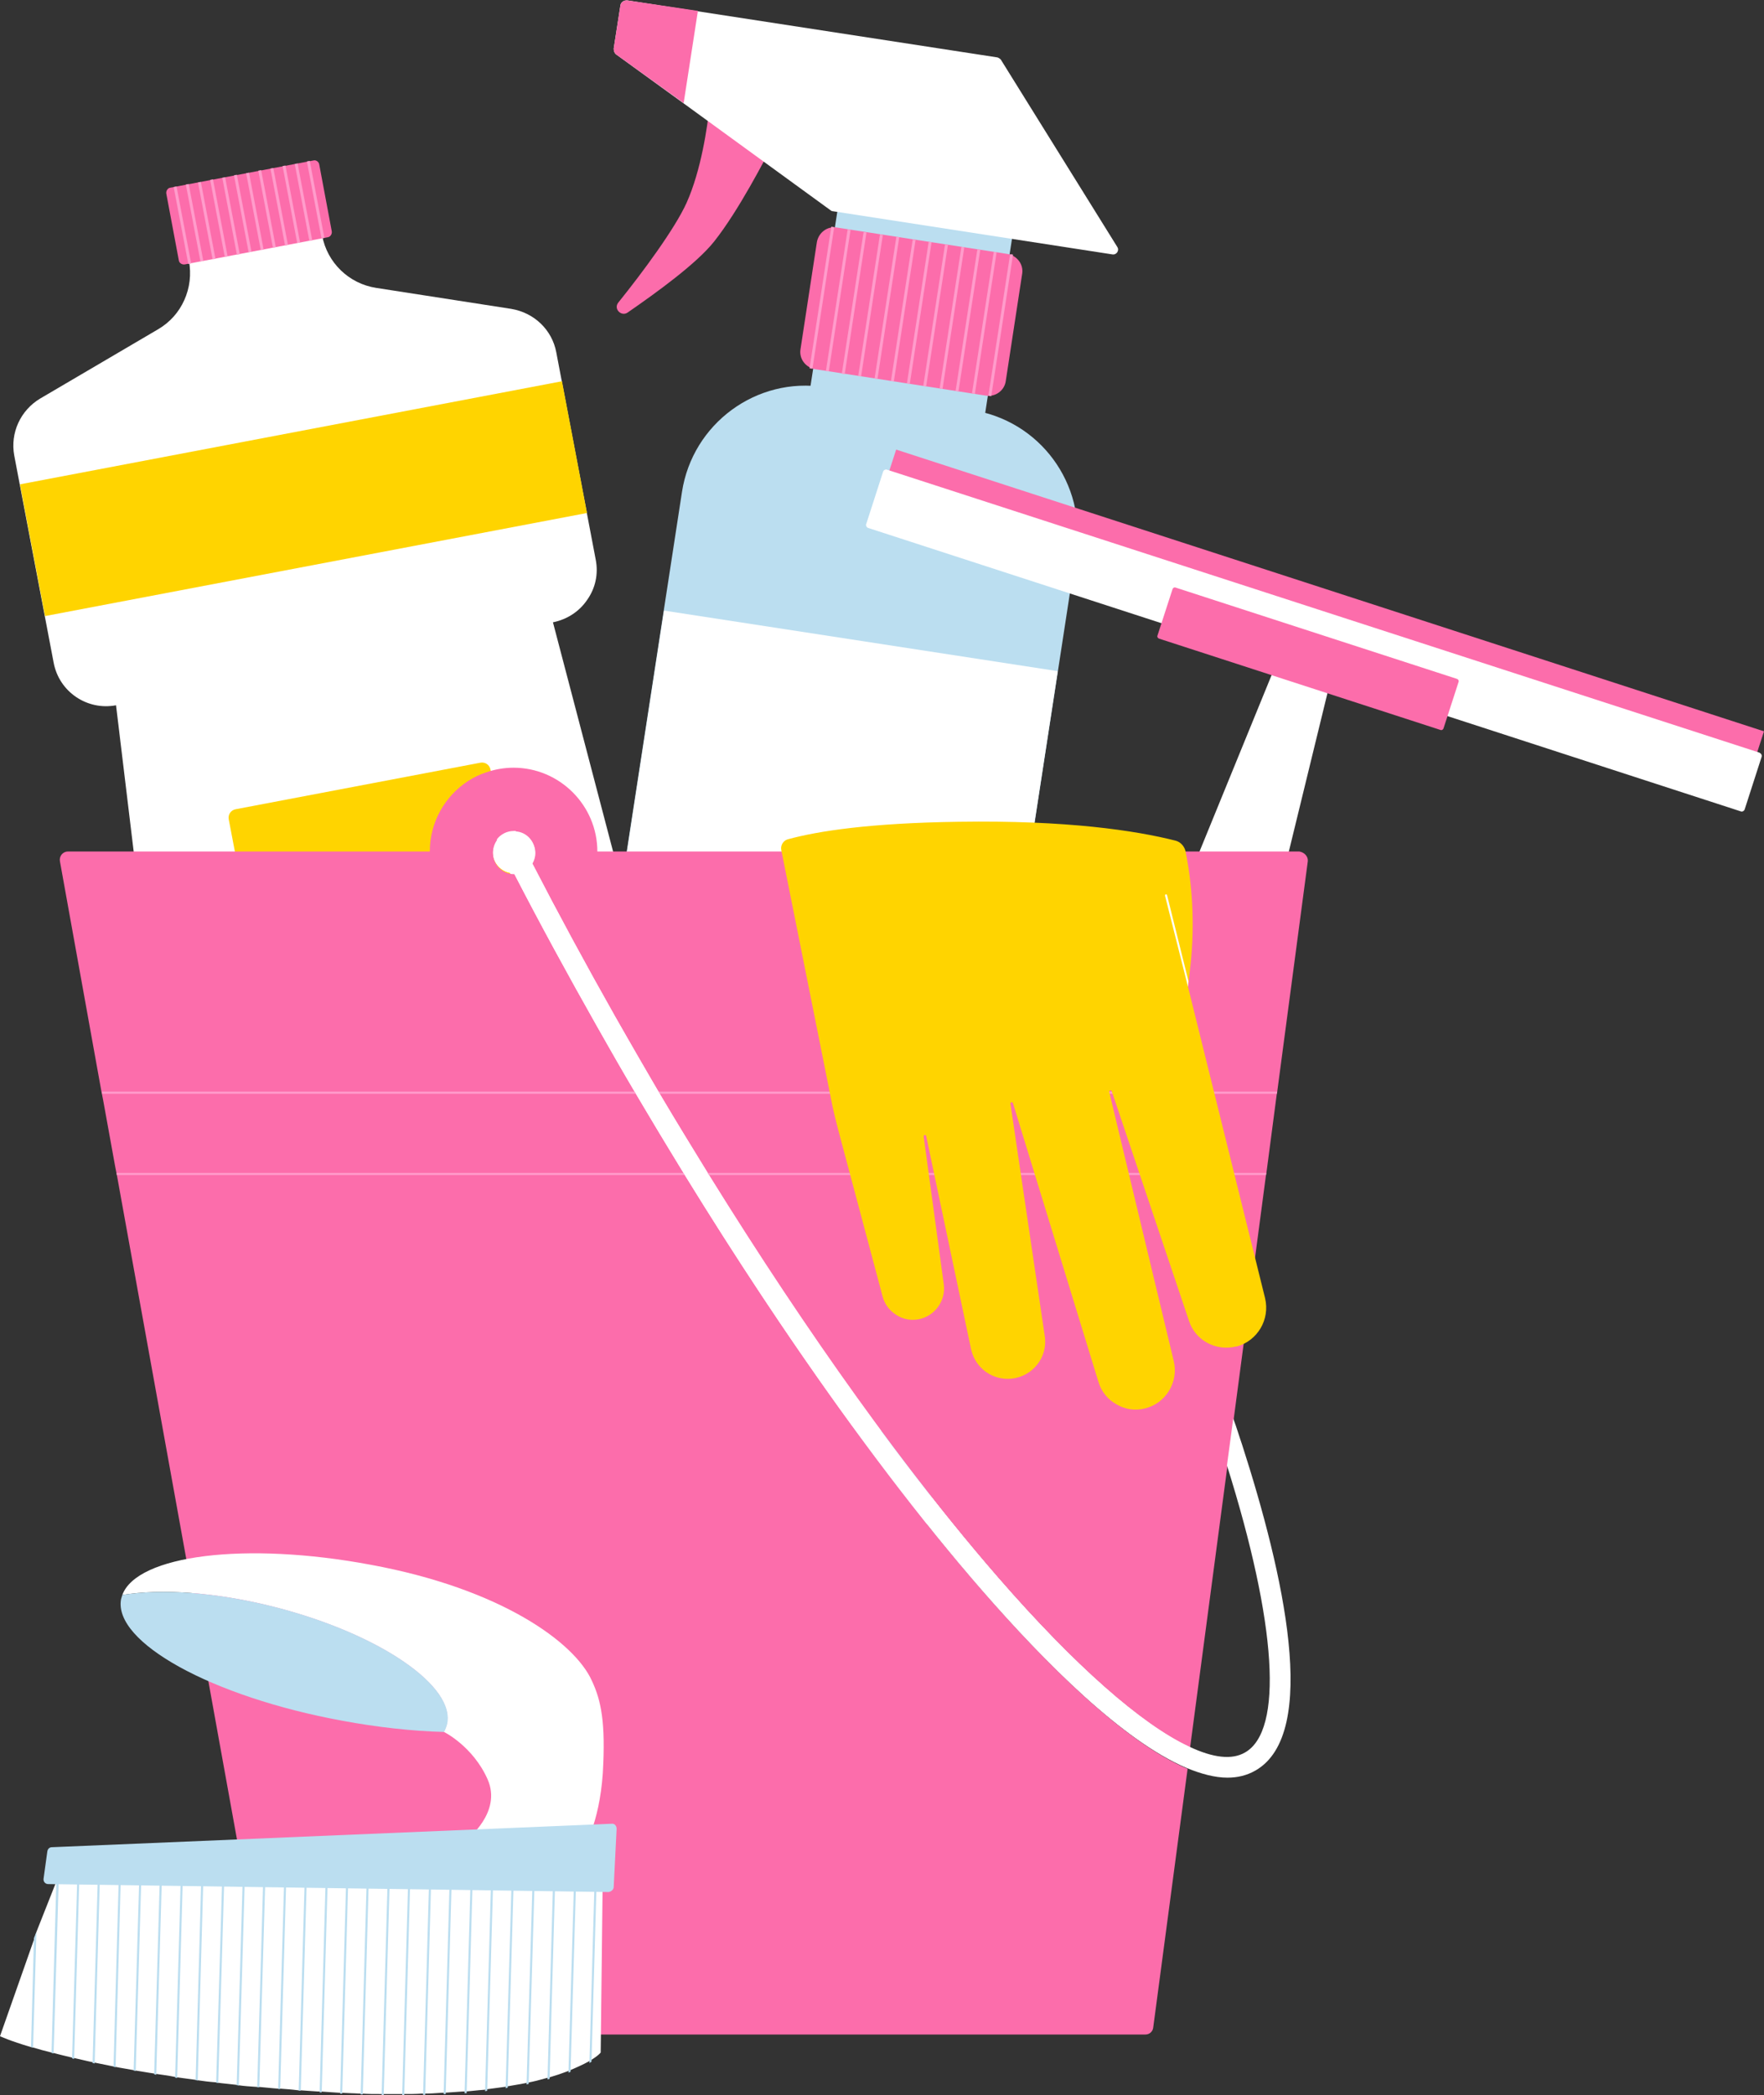 <?xml version="1.0" encoding="UTF-8"?><svg xmlns="http://www.w3.org/2000/svg" xmlns:xlink="http://www.w3.org/1999/xlink" height="500.0" preserveAspectRatio="xMidYMid meet" version="1.0" viewBox="0.0 0.0 421.1 500.0" width="421.1" zoomAndPan="magnify"><rect x="0.0" y="0.0" width="421.1" height="500.0" fill="#333333" stroke="none"/><g id="change1_1"><path d="M132.8,84.1l9.4,49.4c0.7,3.5-0.1,6.9-2,9.6c-1.8,2.7-4.7,4.7-8.2,5.4l47,179.1c0.3,1.3-0.5,2.5-1.8,2.8 L52.5,354.1c-1.3,0.2-2.5-0.6-2.6-1.9L27.7,168.3c-6.9,1.3-13.6-3.2-14.9-10.2l-9.4-49.4c-1-5.4,1.5-10.8,6.2-13.6l28.1-16.5 c2.9-1.7,5-4.1,6.3-7s1.7-6.1,1.1-9.4l31.8-6c1.2,6.5,6.4,11.5,12.9,12.5l32.2,5C127.5,74.6,131.8,78.7,132.8,84.1z" fill="#FFF"/></g><g id="change2_1"><path d="M76.2,39.2l3,16c0.1,0.6-0.3,1.3-0.9,1.4l-34.2,6.5c-0.6,0.1-1.3-0.3-1.4-0.9l-3-16 c-0.1-0.6,0.3-1.3,0.9-1.4l34.2-6.5C75.4,38.1,76.1,38.6,76.2,39.2z" fill="#FC6DAB"/></g><g id="change3_1"><path d="M137.3,300.9L78.9,312c-1.1,0.2-2.2-0.5-2.4-1.7L54.6,195.5c-0.2-1.1,0.5-2.2,1.7-2.4l58.4-11.1 c1.1-0.2,2.2,0.5,2.4,1.7l21.8,114.9C139.2,299.6,138.4,300.7,137.3,300.9z" fill="#FFD400"/></g><g id="change3_2"><path d="M6.6 103H138.3V135H6.6z" fill="#FFD400" transform="rotate(-10.765 72.436 119.005)"/></g><g id="change4_1"><path d="M43.2 44.4H43.9V63.1H43.2z" fill="#FF9CCB" transform="rotate(-10.765 43.55 53.755)"/></g><g id="change4_2"><path d="M46.1 43.8H46.8V62.5H46.1z" fill="#FF9CCB" transform="rotate(-10.765 46.441 53.154)"/></g><g id="change4_3"><path d="M49 43.3H49.7V62H49z" fill="#FF9CCB" transform="rotate(-10.765 49.35 52.652)"/></g><g id="change4_4"><path d="M51.9 42.7H52.6V61.4H51.9z" fill="#FF9CCB" transform="rotate(-10.765 52.24 52.051)"/></g><g id="change4_5"><path d="M54.8 42.2H55.5V60.9H54.8z" fill="#FF9CCB" transform="rotate(-10.765 55.15 51.549)"/></g><g id="change4_6"><path d="M57.6 41.6H58.3V60.3H57.6z" fill="#FF9CCB" transform="rotate(-10.765 57.942 50.967)"/></g><g id="change4_7"><path d="M60.5 41.1H61.2V59.8H60.5z" fill="#FF9CCB" transform="rotate(-10.765 60.85 50.464)"/></g><g id="change4_8"><path d="M63.4 40.5H64.1V59.2H63.4z" fill="#FF9CCB" transform="rotate(-10.765 63.74 49.865)"/></g><g id="change4_9"><path d="M66.3 40H67V58.7H66.3z" fill="#FF9CCB" transform="rotate(-10.765 66.65 49.361)"/></g><g id="change4_10"><path d="M69.2 39.4H69.9V58.1H69.2z" fill="#FF9CCB" transform="rotate(-10.765 69.54 48.762)"/></g><g id="change4_11"><path d="M72.1 38.9H72.8V57.6H72.1z" fill="#FF9CCB" transform="rotate(-10.765 72.449 48.26)"/></g><g id="change4_12"><path d="M75 38.3H75.7V57H75z" fill="#FF9CCB" transform="rotate(-10.765 75.34 47.657)"/></g><g id="change1_2"><path d="M284,416.8l-0.7,5c-15.1-6.3-33.7-25-48.7-42.2c-29.2-33.5-61.9-81.4-92.2-135 c-6.9-12.2-13.5-24.3-19.7-36.3h-0.1c-2.8,0-5-2.3-5-5c0-1.1,0.4-2.2,1-3c0.9-1.2,2.4-2,4-2c0.2,0,0.3,0,0.5,0 c2.6,0.2,4.6,2.4,4.6,5c0,0.9-0.2,1.8-0.7,2.5c6.2,12,12.8,24.2,19.7,36.4c30.1,53.2,62.7,100.9,91.6,134.2 C256.7,397.6,272.6,411.5,284,416.8z" fill="#FFF"/></g><g id="change5_1"><path d="M187.8 57.5H246V99.7H187.8z" fill="#BBDEF0" transform="rotate(-81.257 216.903 78.593)"/></g><g id="change2_2"><path d="M235.3,94.4l-40.7-6.3c-2.3-0.4-3.9-2.5-3.5-4.8l3.9-25.5c0.4-2.3,2.5-3.9,4.8-3.5l40.7,6.3 c2.3,0.4,3.9,2.5,3.5,4.8l-3.9,25.5C239.8,93.2,237.6,94.8,235.3,94.4z" fill="#FC6DAB"/></g><g id="change2_3"><path d="M171.9,24c-1-0.6-2.4,0-2.5,1.2c-0.5,4.9-2,15.4-5.5,23.2c-2.8,6.2-10.5,16.6-16.3,23.8 c-1.2,1.5,0.7,3.4,2.2,2.4c7.1-4.9,16.6-11.8,20.7-17c5.8-7.3,12.2-19.7,14.3-23.8c0.4-0.8,0.1-1.7-0.6-2.1L171.9,24z" fill="#FC6DAB"/></g><g id="change1_3"><path d="M265.5,60.7l-66.7-10.3c-0.2,0-0.4-0.1-0.5-0.2l-35.2-25.6l-16-11.6l0,0c-0.4-0.3-0.6-0.8-0.6-1.4l0,0 l1.6-10.3l0,0c0.1-0.8,0.9-1.3,1.7-1.2l16.8,2.6l71.5,11c0.3,0.1,0.6,0.3,0.8,0.5l27.8,44.7C267.3,59.8,266.5,60.9,265.5,60.7z" fill="#FFF"/></g><g id="change2_4"><path d="M166.6,2.6l-3.4,22L147.1,13l0,0c-0.4-0.3-0.6-0.8-0.6-1.4l0,0l1.6-10.3l0,0c0.1-0.8,0.9-1.3,1.7-1.2 L166.6,2.6z" fill="#FC6DAB"/></g><g id="change5_2"><path d="M256.9,131.8L221,365.4c-0.1,1-1,1.6-2,1.5L128.4,353c-1-0.1-1.6-1.1-1.5-2l35.9-233.6 c2.5-16.3,17.8-27.6,34.1-25l34.8,5.4C248.2,100.2,259.4,115.5,256.9,131.8z" fill="#BBDEF0"/></g><g id="change1_4"><path d="M98.7 197.1H284.2V292.2H98.7z" fill="#FFF" transform="rotate(-81.257 191.405 244.65)"/></g><g id="change2_5"><path d="M200,210l-6.4-1c-7.8-1.2-15.6,2.3-19.9,8.9l-9.3,14.2c-3.2,4.9-4.1,10.9-2.5,16.5l4.6,16.3 c2.1,7.6,8.5,13.2,16.3,14.4l6.4,1c7.8,1.2,15.6-2.3,19.9-8.9l9.3-14.2c3.2-4.9,4.1-10.9,2.5-16.5l-4.6-16.3 C214.1,216.9,207.8,211.2,200,210z" fill="#FC6DAB"/></g><g id="change4_13"><path d="M179.1 70.7H213.3V71.4H179.1z" fill="#FF9CCB" transform="rotate(-81.257 196.195 71.049)"/></g><g id="change4_14"><path d="M183 71.4H217.2V72.1H183z" fill="#FF9CCB" transform="rotate(-81.257 200.066 71.72)"/></g><g id="change4_15"><path d="M186.8 71.9H221V72.6H186.8z" fill="#FF9CCB" transform="rotate(-81.257 203.947 72.292)"/></g><g id="change4_16"><path d="M190.7 72.5H224.9V73.2H190.7z" fill="#FF9CCB" transform="rotate(-81.257 207.83 72.864)"/></g><g id="change4_17"><path d="M194.6 73.1H228.8V73.8H194.6z" fill="#FF9CCB" transform="rotate(-81.257 211.713 73.435)"/></g><g id="change4_18"><path d="M198.5 73.8H232.7V74.5H198.5z" fill="#FF9CCB" transform="rotate(-81.257 215.576 74.103)"/></g><g id="change4_19"><path d="M202.4 74.3H236.6V75H202.4z" fill="#FF9CCB" transform="rotate(-81.257 219.463 74.677)"/></g><g id="change4_20"><path d="M206.2 74.9H240.4V75.6H206.2z" fill="#FF9CCB" transform="rotate(-81.257 223.34 75.245)"/></g><g id="change4_21"><path d="M210.1 75.5H244.3V76.2H210.1z" fill="#FF9CCB" transform="rotate(-81.257 227.228 75.82)"/></g><g id="change4_22"><path d="M214 76.1H248.2V76.8H214z" fill="#FF9CCB" transform="rotate(-81.257 231.094 76.489)"/></g><g id="change4_23"><path d="M217.9 76.7H252.1V77.4H217.9z" fill="#FF9CCB" transform="rotate(-81.257 234.977 77.06)"/></g><g id="change4_24"><path d="M221.8 77.3H256V78H221.8z" fill="#FF9CCB" transform="rotate(-81.257 238.86 77.633)"/></g><g id="change2_6"><path d="M311.1 36.7H320.9V254.5H311.1z" fill="#FC6DAB" transform="rotate(-72.02 315.974 145.58)"/></g><g id="change1_5"><path d="M420.5,180.7l-4,12.4c-0.1,0.4-0.6,0.7-1,0.5L207.3,126c-0.4-0.1-0.7-0.6-0.5-1l4-12.4 c0.1-0.4,0.6-0.7,1-0.5L420,179.6C420.4,179.8,420.7,180.2,420.5,180.7z" fill="#FFF"/></g><g id="change1_6"><path d="M278,321.2L243.6,310c-0.4-0.1-0.6-0.6-0.5-1l61.6-150.7c0.2-0.4,0.6-0.6,0.9-0.4l11.5,3.7 c0.4,0.1,0.6,0.5,0.5,0.9L279,320.7C278.9,321.1,278.4,321.4,278,321.2z" fill="#FFF"/></g><g id="change2_7"><path d="M343.9,174.2l-67.2-21.8c-0.3-0.1-0.5-0.4-0.4-0.7l3.6-11.1c0.1-0.3,0.4-0.5,0.7-0.4l67.2,21.8 c0.3,0.1,0.5,0.4,0.4,0.7l-3.6,11.1C344.5,174.1,344.2,174.3,343.9,174.2z" fill="#FC6DAB"/></g><g id="change2_8"><path d="M312.2,205.5l-7.3,55l-0.1,0.5l-0.2,1.5l-2.1,16l-0.2,1.5l-0.1,0.5l-7.7,58.2l-1.5,11.2l-8.9,67.1 c-11.4-5.3-27.3-19.3-45.6-40.3c-21.9-25.1-45.7-58.4-69.1-96.1c-0.1-0.2-0.2-0.3-0.3-0.5c-3.8-6.2-7.7-12.5-11.5-18.9 c-0.1-0.2-0.2-0.3-0.3-0.5c-3.5-6-7-12.1-10.5-18.2c-6.9-12.2-13.5-24.4-19.7-36.4c0.4-0.7,0.7-1.6,0.7-2.5c0-2.6-2-4.8-4.6-5 c-0.2,0-0.3,0-0.5,0c-1.6,0-3.1,0.8-4,2c-0.6,0.8-1,1.9-1,3c0,2.8,2.3,5,5,5h0.1c6.2,12,12.8,24.1,19.7,36.3c3,5.3,6,10.6,9.1,15.8 c0.1,0.2,0.2,0.3,0.3,0.5c3.8,6.4,7.6,12.7,11.4,18.9c0.1,0.2,0.2,0.3,0.3,0.5c24,39,48.7,73.5,71.2,99.3 c15,17.2,33.6,35.8,48.7,42.2l-8.2,61.7c-0.1,1-0.9,1.7-1.9,1.7H66.6c-0.9,0-1.7-0.7-1.9-1.6L27.9,280.4l-0.1-0.5l-0.3-1.5l-2.9-16 l-0.3-1.5l-0.1-0.5l-9.9-54.9c-0.2-1.2,0.7-2.3,1.9-2.3h86.4c0-7,3.6-13.2,9.1-16.8c1.4-0.9,2.8-1.6,4.4-2.1c2-0.7,4.2-1.1,6.5-1.1 c11,0,20,9,20,20h167.6C311.4,203.4,312.3,204.4,312.2,205.5z" fill="#FC6DAB"/></g><g id="change4_25"><path d="M24.3,260.5l0.1,0.5h280.4l0.1-0.5H24.3z M27.8,279.9l0.1,0.5h274.3l0.1-0.5H27.8z" fill="#FF9CCB"/></g><g id="change1_7"><path d="M127.7,203.4c0,0.9-0.2,1.8-0.7,2.5c-0.9,1.5-2.4,2.5-4.2,2.5h-0.1c-2.8,0-5-2.3-5-5c0-1.1,0.4-2.2,1-3 c0.9-1.2,2.4-2,4-2c0.2,0,0.3,0,0.5,0C125.7,198.6,127.7,200.7,127.7,203.4z" fill="#FFF"/></g><g id="change1_8"><path d="M296.5,344.7c-0.7-2-1.3-4.1-2.1-6.2l-1.5,11.2c11.9,37.8,13.5,63.3,4.3,68.5c-3.1,1.8-7.6,1.3-13.3-1.4 c-11.4-5.3-27.3-19.3-45.6-40.3c-29-33.3-61.5-80.9-91.6-134.2c-6.9-12.2-13.5-24.4-19.7-36.4c-1.3-2.5-2.6-5-3.9-7.6 c-0.2,0-0.3,0-0.5,0c-1.6,0-3.1,0.8-4,2c1.4,2.7,2.7,5.4,4.1,8.1c6.2,12,12.8,24.1,19.7,36.3c30.3,53.5,63,101.5,92.2,135 c15,17.2,33.6,35.8,48.7,42.2c3.4,1.4,6.7,2.3,9.7,2.3c2.4,0,4.6-0.5,6.7-1.7C315.1,413.7,306.4,375.4,296.5,344.7z" fill="#FFF"/></g><g id="change1_9"><path d="M0,485.9c0,0,2.3,1.1,7.4,2.6c0.2,0,0.3,0.1,0.5,0.1c1.3,0.4,2.8,0.8,4.4,1.2c0.2,0,0.3,0.1,0.5,0.1 c1.4,0.4,2.8,0.7,4.4,1.1c0.2,0,0.3,0.1,0.5,0.1c1.4,0.3,2.9,0.7,4.4,1c0.2,0,0.3,0.1,0.5,0.1c1.4,0.3,2.9,0.6,4.4,0.9 c0.2,0,0.3,0.1,0.5,0.1c1.4,0.3,2.9,0.5,4.4,0.8c0.2,0,0.3,0.1,0.5,0.1c1.4,0.2,2.9,0.5,4.4,0.7c0.2,0,0.3,0.1,0.5,0.1 c1.4,0.2,2.9,0.4,4.4,0.7c0.2,0,0.3,0,0.5,0.1c1.4,0.2,2.9,0.4,4.4,0.6c0.2,0,0.3,0,0.5,0.1c1.4,0.2,2.9,0.4,4.4,0.5 c0.2,0,0.3,0,0.5,0.1c1.4,0.2,2.9,0.3,4.4,0.5c0.2,0,0.3,0,0.5,0.1c1.4,0.2,2.9,0.3,4.4,0.4c0.2,0,0.3,0,0.5,0 c1.4,0.1,2.9,0.3,4.4,0.4c0.2,0,0.3,0,0.5,0c1.4,0.1,2.9,0.2,4.4,0.4c0.2,0,0.3,0,0.5,0c1.5,0.1,2.9,0.2,4.4,0.3c0.2,0,0.3,0,0.5,0 c0,0,0,0,0.1,0c1.5,0.1,2.9,0.2,4.4,0.3c0.2,0,0.3,0,0.5,0c1.5,0.1,3,0.1,4.4,0.2c0.2,0,0.3,0,0.5,0c1.5,0.1,3,0.1,4.4,0.1 c0.2,0,0.3,0,0.5,0c1.5,0,3,0,4.4,0c0.2,0,0.3,0,0.5,0c1.5,0,3,0,4.4-0.1c0.2,0,0.3,0,0.5,0c1.5,0,3-0.1,4.4-0.2c0.2,0,0.3,0,0.5,0 c1.5-0.1,3-0.2,4.4-0.3c0.2,0,0.3,0,0.5,0c1.6-0.1,3-0.3,4.5-0.4c0.2,0,0.3,0,0.5-0.1c1.6-0.2,3.1-0.4,4.5-0.6 c0.2,0,0.3-0.1,0.5-0.1c1.6-0.3,3.1-0.5,4.5-0.8c0.2,0,0.3-0.1,0.5-0.1c1.6-0.3,3.1-0.7,4.5-1.1c0.2,0,0.3-0.1,0.5-0.1 c1.7-0.5,3.2-1,4.5-1.5c0.2-0.1,0.3-0.1,0.5-0.2c1.9-0.8,3.4-1.5,4.5-2.1c0.2-0.1,0.3-0.2,0.5-0.3c1.9-1.1,2.5-1.9,2.5-1.9l0.5-43.5 h-1.8h-0.5h-4.4h-0.5h-4.4h-0.5h-4.4h-0.5h-4.4H122h-4.4h-0.5h-4.4h-0.5h-4.4h-0.5h-4.4h-0.5H98h-0.5h-4.4h-0.5h-4.4h-0.5h-4.4h-0.5 h-4.4h-0.5h-4.4H73h-4.4h-0.5h-4.4h-0.5h-4.4h-0.5h-4.4h-0.5H49h-0.5h-4.4h-0.5h-4.4h-0.5h-4.4h-0.5h-4.4h-0.5h-4.4H24h-4.4h-0.5 h-4.4h-0.2l-0.3,0.8L8.7,461l-0.5,1.6L0,485.9z" fill="#FFF"/></g><g id="change5_3"><path d="M142,446.5l-1.3,45.8c0.2-0.1,0.3-0.2,0.5-0.3l1.3-45.5H142z" fill="#BBDEF0"/></g><g id="change5_4"><path d="M137.1,446.5l-1.4,48.1c0.2-0.1,0.3-0.1,0.5-0.2l1.4-47.9H137.1z" fill="#BBDEF0"/></g><g id="change5_5"><path d="M132.1,446.5l-1.4,49.7c0.2,0,0.3-0.1,0.5-0.1l1.4-49.6H132.1z" fill="#BBDEF0"/></g><g id="change5_6"><path d="M127.2,446.5l-1.5,50.9c0.2,0,0.3-0.1,0.5-0.1l1.5-50.8H127.2z" fill="#BBDEF0"/></g><g id="change5_7"><path d="M122.2,446.5l-1.5,51.8c0.2,0,0.3-0.1,0.5-0.1l1.5-51.8L122.2,446.5z" fill="#BBDEF0"/></g><g id="change5_8"><path d="M117.3,446.5l-1.5,52.5c0.2,0,0.3,0,0.5-0.1l1.5-52.5L117.3,446.5z" fill="#BBDEF0"/></g><g id="change5_9"><path d="M112.4,446.5l-1.5,53c0.2,0,0.3,0,0.5,0l1.5-53H112.4z" fill="#BBDEF0"/></g><g id="change5_10"><path d="M107.4,446.4l-1.5,53.3c0.2,0,0.3,0,0.5,0l1.5-53.3H107.4z" fill="#BBDEF0"/></g><g id="change5_11"><path d="M102.5,446.4l-1.5,53.5c0.2,0,0.3,0,0.5,0l1.5-53.5H102.5z" fill="#BBDEF0"/></g><g id="change5_12"><path d="M97.5,446.4L96,500c0.2,0,0.3,0,0.5,0l1.5-53.6H97.5z" fill="#BBDEF0"/></g><g id="change5_13"><path d="M92.6,446.4L91.1,500c0.2,0,0.3,0,0.5,0l1.5-53.6H92.6z" fill="#BBDEF0"/></g><g id="change5_14"><path d="M87.6,446.4l-1.5,53.4c0.2,0,0.3,0,0.5,0l1.5-53.4H87.6z" fill="#BBDEF0"/></g><g id="change5_15"><path d="M82.7,446.4l-1.5,53.2c0.2,0,0.3,0,0.5,0l1.5-53.2H82.7z" fill="#BBDEF0"/></g><g id="change5_16"><path d="M77.8,446.4l-1.5,52.9c0.2,0,0.3,0,0.5,0l1.5-53L77.8,446.4z" fill="#BBDEF0"/></g><g id="change5_17"><path d="M72.8,446.3l-1.5,52.6c0.2,0,0.3,0,0.5,0l1.5-52.6H72.8z" fill="#BBDEF0"/></g><g id="change5_18"><path d="M67.9,446.3l-1.5,52.2c0.2,0,0.3,0,0.5,0l1.5-52.2H67.9z" fill="#BBDEF0"/></g><g id="change5_19"><path d="M62.9,446.3l-1.5,51.8c0.2,0,0.3,0,0.5,0l1.5-51.8H62.9z" fill="#BBDEF0"/></g><g id="change5_20"><path d="M58,446.3l-1.5,51.3c0.2,0,0.3,0,0.5,0.1l1.5-51.3L58,446.3z" fill="#BBDEF0"/></g><g id="change5_21"><path d="M53.1,446.3L51.6,497c0.2,0,0.3,0,0.5,0.1l1.5-50.8L53.1,446.3z" fill="#BBDEF0"/></g><g id="change5_22"><path d="M48.1,446.3l-1.4,50.1c0.2,0,0.3,0,0.5,0.1l1.4-50.2H48.1z" fill="#BBDEF0"/></g><g id="change5_23"><path d="M43.2,446.3l-1.4,49.5c0.2,0,0.3,0,0.5,0.1l1.4-49.5L43.2,446.3z" fill="#BBDEF0"/></g><g id="change5_24"><path d="M38.2,446.3L36.8,495c0.2,0,0.3,0.1,0.5,0.1l1.4-48.8L38.2,446.3z" fill="#BBDEF0"/></g><g id="change5_25"><path d="M33.3,446.2l-1.4,47.9c0.2,0,0.3,0.1,0.5,0.1l1.4-48H33.3z" fill="#BBDEF0"/></g><g id="change5_26"><path d="M28.4,446.2l-1.3,47c0.2,0,0.3,0.1,0.5,0.1l1.3-47.1H28.4z" fill="#BBDEF0"/></g><g id="change5_27"><path d="M23.4,446.2l-1.3,46.1c0.2,0,0.3,0.1,0.5,0.1l1.3-46.2H23.4z" fill="#BBDEF0"/></g><g id="change5_28"><path d="M18.5,446.2l-1.3,45c0.2,0,0.3,0.1,0.5,0.1l1.3-45.1H18.5z" fill="#BBDEF0"/></g><g id="change5_29"><path d="M13.5,447l-1.2,42.9c0.2,0,0.3,0.1,0.5,0.1l1.3-43.9h-0.2L13.5,447z" fill="#BBDEF0"/></g><g id="change5_30"><path d="M8.1,462.5l-0.7,26c0.2,0,0.3,0.1,0.5,0.1L8.7,461L8.1,462.5z" fill="#BBDEF0"/></g><g id="change1_10"><path d="M29.2,380.6c9.2-1.5,22.4-0.7,36.4,2.9c25,6.4,43.4,19,41,28.1c-0.1,0.6-0.4,1.1-0.7,1.7h0.1 c0,0,6.9,3.4,10.4,11.3s-5,14.4-5,14.4l27.7,2.6c0,0,4-6.3,4.8-18.5c0.7-12.1-0.4-17.3-2.6-22c-4.1-9.2-21.8-22-52.8-27.7 C58.6,367.8,32.7,371.1,29.2,380.6z" fill="#FFF"/></g><g id="change5_31"><path d="M29.2,380.6c-0.1,0.3-0.2,0.7-0.3,1c-1.9,10.3,21.7,23.3,52.7,29c8.6,1.6,16.9,2.5,24.4,2.7 c0.3-0.5,0.5-1.1,0.7-1.7c2.3-9.1-16-21.7-41-28.1C51.6,379.9,38.5,379.1,29.2,380.6z" fill="#BBDEF0"/></g><g id="change5_32"><path d="M146.5,450.3l0.7-13.9c0-0.7-0.5-1.3-1.2-1.2l-133.6,5.6c-0.6,0-1,0.4-1.1,1l-0.9,6.5 c-0.1,0.7,0.4,1.3,1.1,1.3l133.8,1.9C145.9,451.4,146.5,450.9,146.5,450.3z" fill="#BBDEF0"/></g><g id="change3_3"><path d="M295.3,321.3c-0.1,0-0.1,0-0.2,0c-4.8,1.2-9.8-1.4-11.3-6.2l-18.4-54.7c-0.1-0.4-0.7-0.2-0.6,0.2l15.4,64.2 c1.2,5-1.9,10.1-6.9,11.3c-2.4,0.6-4.8,0.2-6.8-1c-2-1.1-3.6-3-4.3-5.4l-20.4-66.5c-0.1-0.3-0.6-0.2-0.6,0.1l8.2,55.5 c0.8,5.1-2.9,9.7-8,10.2c-4.4,0.4-8.4-2.4-9.5-6.7c0-0.1-0.1-0.3-0.1-0.4l-10.7-50.8c-0.1-0.4-0.6-0.3-0.6,0.1l4.8,35.3 c0.5,3.9-2.1,7.5-5.9,8.3c-1.9,0.4-3.9,0-5.4-1c-1.6-1-2.8-2.5-3.3-4.4L200.2,270c-0.7-2.7-1.4-5.4-1.9-8.2l-11.8-59 c-0.2-1.1,0.5-2.2,1.5-2.5c7.3-2,19.7-3.9,40.8-4.2c26-0.4,42.3,2.1,51.8,4.5c1.2,0.3,2.1,1.3,2.4,2.5c1.9,9.4,2.2,19.2,1,28.9 l-0.2,2l-0.2,1.5l0,0l18.4,74.3C303.2,314.9,300.2,319.9,295.3,321.3z" fill="#FFD400"/></g><g id="change1_11"><path d="M283.6,235.5l-5.5-21.8c0-0.1,0.1-0.3,0.2-0.3l0,0c0.1,0,0.3,0.1,0.3,0.2l5.1,20.5L283.6,235.5z" fill="#FFF"/></g></svg>